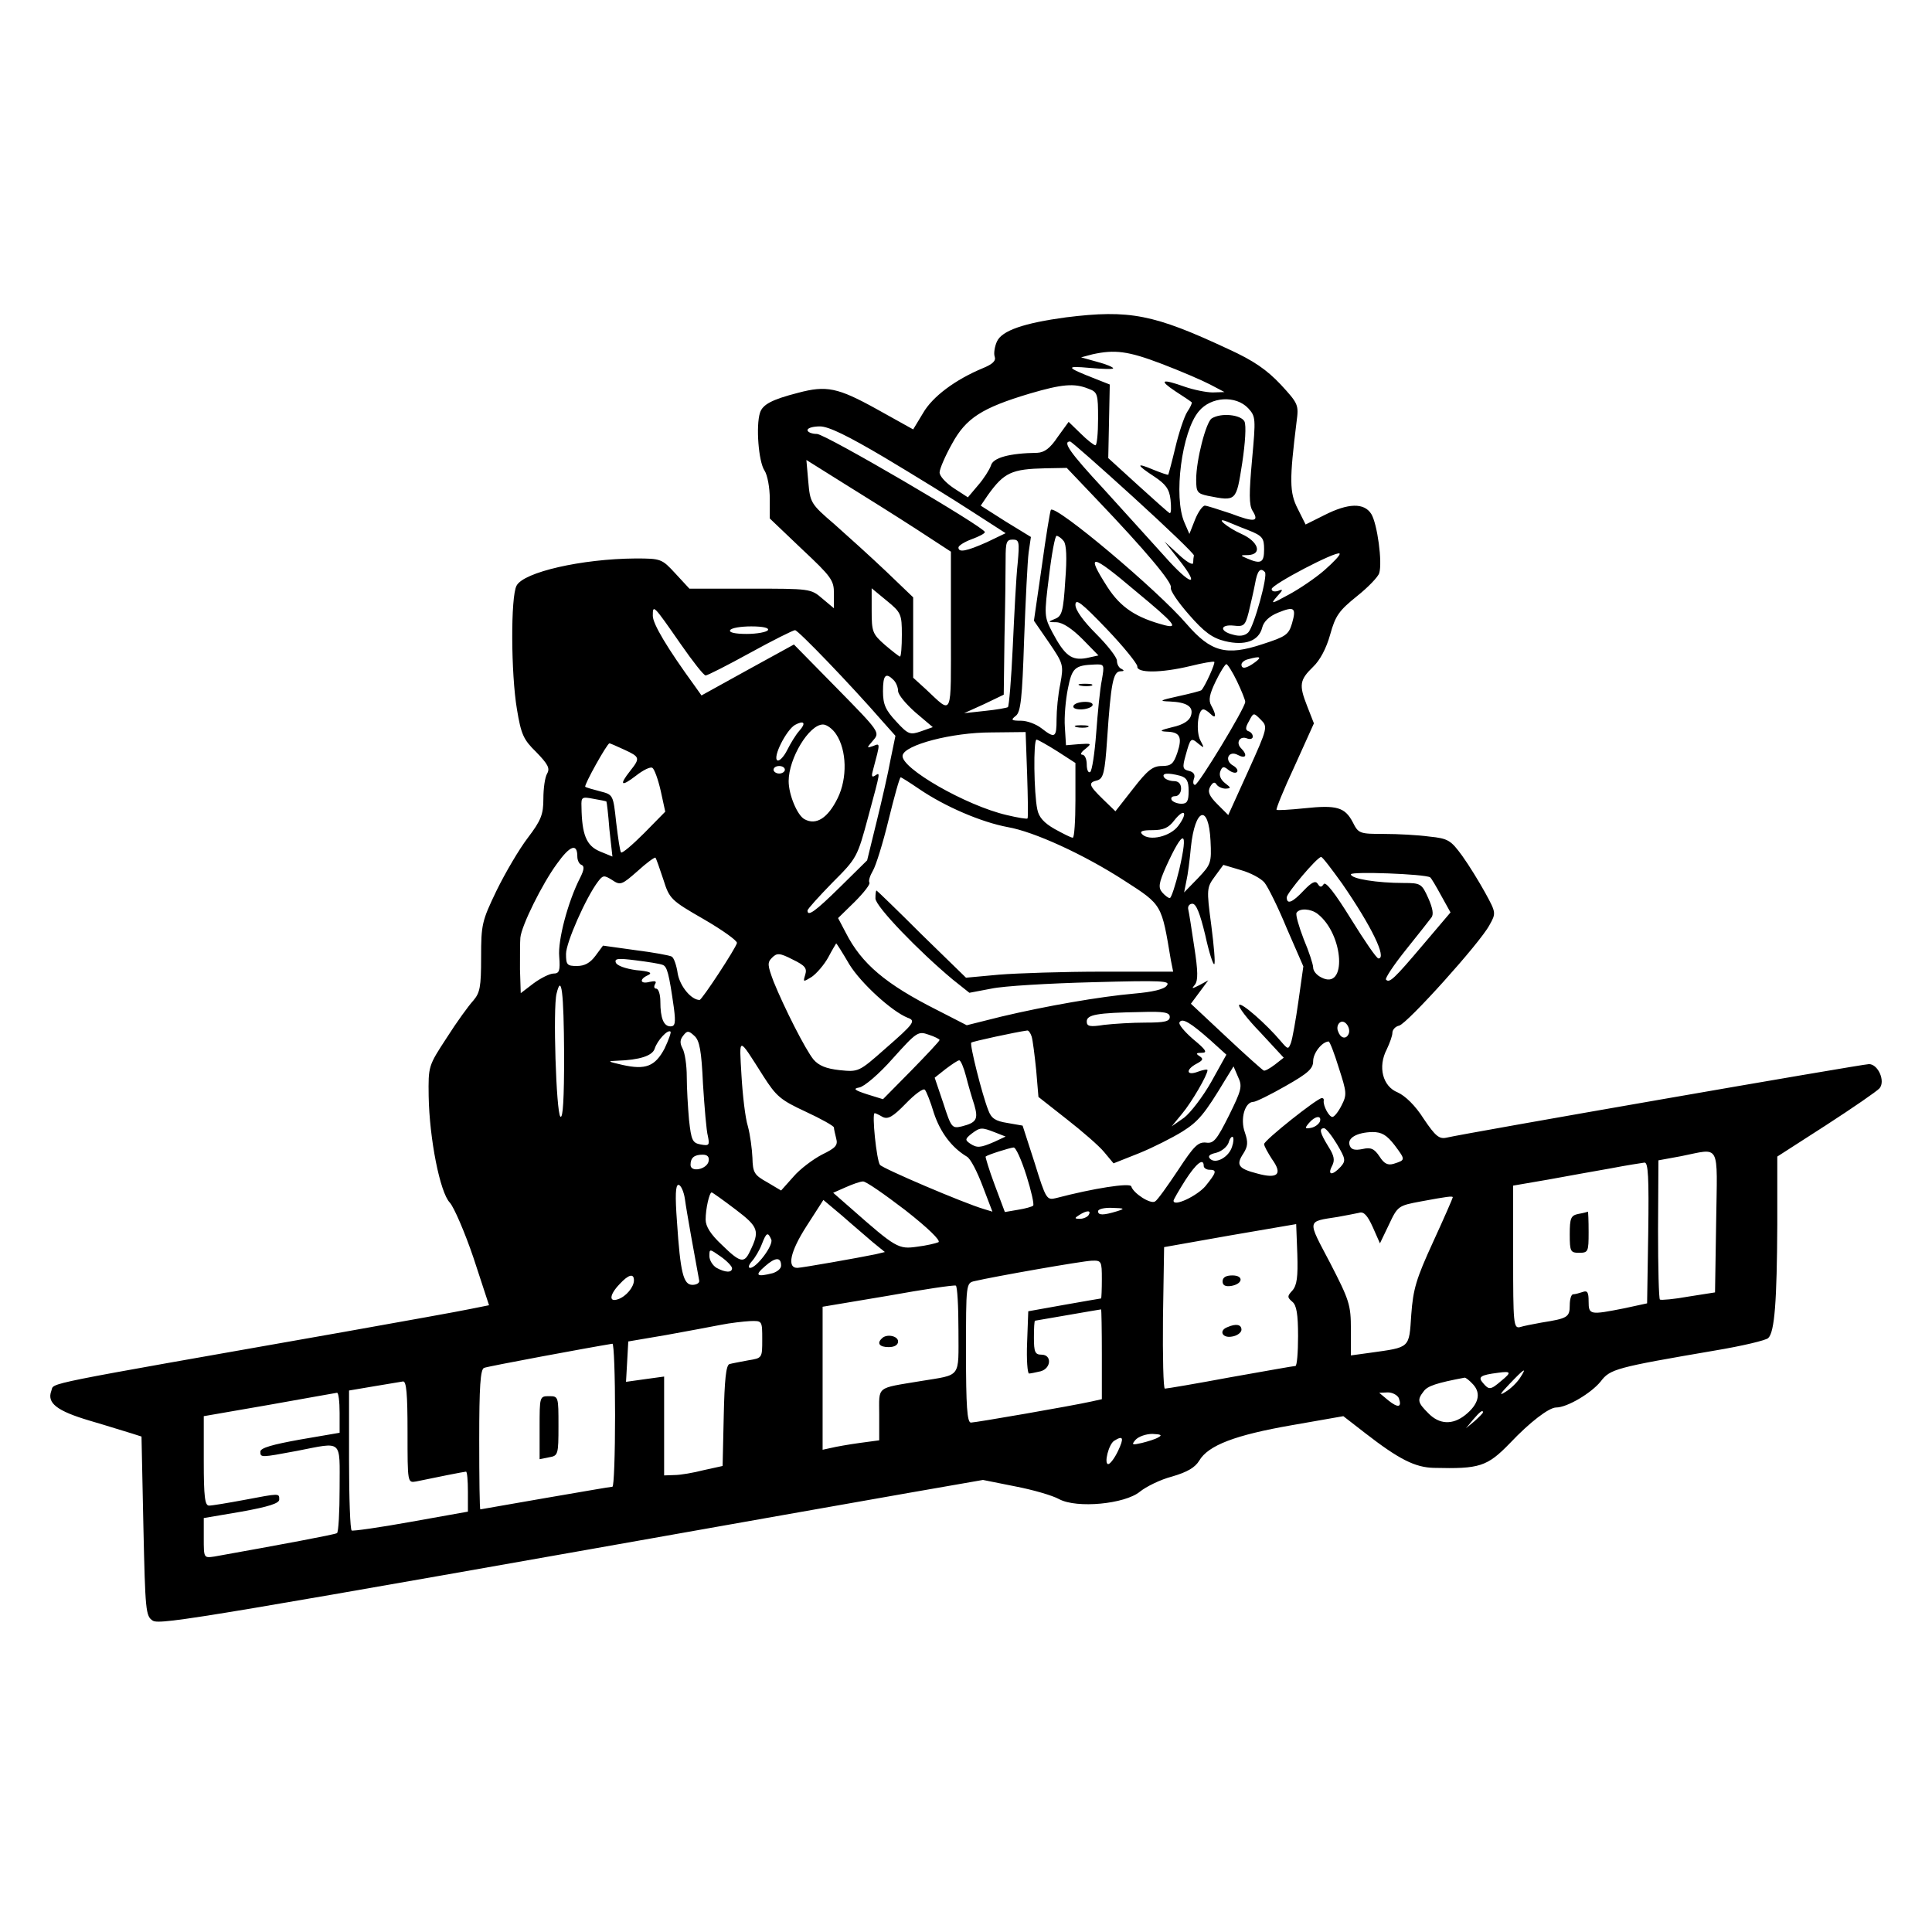 <?xml version="1.0" standalone="no"?>
<!DOCTYPE svg PUBLIC "-//W3C//DTD SVG 20010904//EN"
 "http://www.w3.org/TR/2001/REC-SVG-20010904/DTD/svg10.dtd">
<svg version="1.0" xmlns="http://www.w3.org/2000/svg"
 width="512pt" height="512pt" viewBox="0 0 512 512"
 preserveAspectRatio="xMidYMid meet">
<g transform="translate(0,512) scale(0.1,-0.1)"
fill="#000000" stroke="none">
<path d="M2825 4279 c-111 -15 -170 -35 -183 -64 -6 -13 -9 -32 -6 -40 4 -11
-5 -20 -32 -31 -72 -30 -133 -75 -158 -119 l-26 -43 -97 54 c-103 57 -133 63
-208 43 -70 -18 -94 -31 -101 -53 -11 -34 -4 -129 12 -153 8 -12 14 -46 14
-75 l0 -52 85 -81 c79 -74 85 -83 85 -118 l0 -39 -31 26 c-30 26 -33 26 -191
26 l-161 0 -37 40 c-36 39 -38 40 -106 40 -142 -1 -296 -36 -315 -72 -16 -29
-15 -234 1 -328 11 -66 17 -80 51 -113 31 -32 37 -43 29 -57 -6 -10 -10 -40
-10 -67 0 -41 -6 -57 -41 -103 -23 -30 -60 -93 -83 -140 -39 -81 -41 -90 -41
-177 0 -79 -3 -94 -21 -115 -12 -13 -44 -57 -70 -98 -49 -75 -49 -75 -48 -155
2 -113 30 -255 56 -282 11 -12 40 -79 63 -147 l41 -125 -50 -10 c-28 -6 -179
-33 -336 -61 -822 -145 -765 -133 -774 -156 -12 -32 14 -53 102 -79 48 -14 98
-30 112 -34 l25 -8 5 -238 c5 -224 6 -238 25 -250 20 -12 142 9 1665 279 80
14 233 41 340 60 l195 34 85 -17 c47 -9 99 -24 117 -34 47 -25 174 -13 214 20
16 13 54 32 85 40 41 12 61 24 72 42 24 41 96 68 245 94 l137 24 58 -45 c89
-69 132 -91 182 -92 121 -3 141 3 202 66 52 55 103 94 122 94 29 0 93 38 118
69 25 33 40 37 303 82 72 12 135 27 141 33 17 16 23 98 24 301 l0 180 129 83
c71 46 135 90 142 98 16 19 -4 64 -28 64 -17 0 -1075 -184 -1120 -195 -19 -4
-29 4 -60 50 -22 35 -49 61 -69 70 -40 16 -53 68 -29 114 8 17 15 36 15 44 0
8 8 17 18 19 22 6 214 219 239 266 18 32 18 33 -11 86 -16 29 -43 73 -61 98
-30 41 -37 46 -87 51 -29 4 -83 7 -120 7 -65 0 -68 1 -83 31 -21 40 -43 46
-128 37 -39 -4 -73 -6 -74 -4 -2 2 19 54 48 116 l51 113 -18 46 c-22 56 -20
69 16 104 18 17 35 49 45 85 14 51 24 64 71 102 29 23 56 51 59 61 9 28 -5
131 -21 157 -19 30 -61 29 -124 -3 l-50 -25 -21 42 c-22 43 -22 76 -3 230 6
45 5 48 -42 99 -37 39 -71 63 -139 94 -197 92 -261 105 -430 84z m253 -123
c50 -19 108 -44 129 -55 l38 -20 -31 -1 c-17 0 -51 7 -74 15 -62 22 -70 18
-25 -12 22 -14 41 -27 43 -29 2 -1 -3 -13 -12 -26 -8 -13 -22 -55 -31 -93 -9
-38 -18 -71 -19 -73 -2 -1 -19 5 -39 13 -47 20 -47 14 2 -18 30 -20 40 -33 43
-61 2 -20 2 -36 -2 -36 -3 1 -40 34 -84 74 l-79 72 2 97 2 98 -38 15 c-79 31
-81 35 -15 29 34 -3 62 -4 62 -1 0 3 -19 11 -42 17 l-43 12 30 8 c59 13 94 9
183 -25z m-194 -66 c25 -9 26 -14 26 -80 0 -38 -3 -70 -7 -70 -4 0 -22 14 -39
31 l-32 31 -29 -40 c-20 -30 -35 -41 -54 -42 -74 -1 -118 -13 -123 -34 -4 -11
-19 -35 -34 -52 l-27 -32 -37 24 c-21 14 -38 32 -38 42 0 9 15 44 33 76 37 68
79 95 206 133 85 25 118 28 155 13z m424 -52 c20 -22 20 -27 10 -137 -8 -88
-8 -119 1 -134 19 -30 6 -32 -57 -8 -33 11 -64 21 -69 21 -6 0 -18 -17 -26
-37 l-15 -38 -13 30 c-30 68 -7 242 38 295 32 39 98 43 131 8z m-963 -131 c77
-46 181 -110 230 -142 l90 -58 -50 -24 c-54 -24 -75 -28 -75 -14 0 5 16 15 35
22 19 7 35 15 35 19 -1 13 -423 260 -445 260 -14 0 -25 5 -25 10 0 6 15 10 33
10 23 0 74 -25 172 -83z m658 -104 c89 -81 162 -151 161 -155 -1 -4 -2 -13 -2
-20 -1 -7 -19 4 -39 23 l-37 34 38 -48 c60 -76 31 -69 -37 8 -34 38 -108 119
-163 180 -89 96 -109 125 -88 125 3 0 78 -66 167 -147z m-575 -85 l92 -60 0
-210 c0 -235 6 -222 -67 -154 l-33 30 0 106 0 107 -72 69 c-40 38 -102 94
-137 125 -63 54 -64 57 -69 113 l-5 57 99 -62 c55 -34 141 -88 192 -121z m478
79 c129 -135 201 -221 197 -234 -3 -7 19 -39 48 -72 40 -46 62 -62 95 -70 53
-13 90 0 99 36 4 16 19 30 41 39 44 18 50 14 38 -28 -9 -30 -16 -35 -78 -55
-96 -32 -137 -21 -201 53 -77 90 -346 316 -360 303 -2 -2 -13 -69 -24 -149
l-21 -145 40 -58 c38 -56 39 -59 30 -109 -6 -28 -10 -70 -10 -94 0 -49 -4 -52
-40 -24 -14 11 -38 20 -54 20 -26 0 -28 2 -14 13 13 10 17 46 22 202 4 105 9
208 12 231 l6 41 -67 41 -66 42 19 28 c43 60 63 69 153 71 l56 1 79 -83z m402
-82 c38 -15 42 -21 42 -51 0 -35 -8 -40 -45 -24 -19 8 -19 9 3 9 38 2 27 36
-18 56 -38 17 -72 46 -39 33 8 -3 33 -14 57 -23z m-489 -29 c7 -9 9 -43 4
-105 -5 -82 -9 -94 -27 -101 -20 -8 -19 -9 4 -9 17 -1 41 -17 69 -45 l42 -43
-32 -7 c-39 -7 -57 6 -90 68 -22 42 -22 45 -9 149 7 59 16 107 20 107 4 0 13
-6 19 -14z m-122 -58 c-4 -35 -9 -134 -13 -221 -4 -87 -10 -159 -13 -161 -3
-2 -31 -7 -61 -10 l-55 -6 53 24 52 25 2 153 c2 84 3 177 3 206 0 45 2 52 19
52 17 0 18 -6 13 -62z m813 -19 c-24 -21 -67 -50 -95 -65 -46 -25 -49 -26 -31
-5 17 18 17 21 3 15 -10 -3 -17 -1 -17 5 0 12 172 102 180 94 3 -3 -15 -22
-40 -44z m-501 -55 c104 -86 115 -100 78 -91 -76 20 -117 47 -152 101 -59 92
-44 90 74 -10z m343 50 c9 -8 -29 -145 -44 -160 -9 -9 -23 -11 -40 -6 -37 9
-35 28 2 24 26 -3 30 0 39 35 5 21 13 55 17 76 6 35 14 44 26 31z m-962 -166
c0 -32 -2 -58 -5 -58 -2 0 -20 14 -40 31 -33 29 -35 35 -35 91 l0 59 40 -33
c38 -31 40 -36 40 -90z m624 -84 c-2 -18 62 -18 141 1 32 8 61 13 63 11 3 -4
-24 -64 -34 -75 -2 -2 -29 -9 -61 -16 -50 -11 -53 -13 -23 -14 46 -2 64 -14
56 -38 -4 -13 -21 -24 -49 -30 -33 -8 -36 -11 -15 -12 35 -1 42 -14 28 -56
-10 -29 -16 -35 -41 -35 -24 0 -38 -11 -76 -60 l-47 -60 -33 32 c-38 37 -40
44 -15 50 16 5 20 20 26 109 10 149 16 179 35 180 10 0 11 2 4 6 -7 2 -13 12
-13 22 0 9 -25 41 -55 71 -34 34 -55 63 -55 77 0 18 16 6 83 -64 45 -47 81
-92 81 -99z m-1210 59 c32 -46 61 -83 66 -83 5 0 58 27 118 60 60 33 114 60
119 60 8 0 146 -143 233 -243 l33 -37 -13 -63 c-6 -34 -23 -108 -37 -165 l-25
-102 -71 -70 c-67 -66 -87 -80 -87 -63 0 4 30 37 66 74 65 65 66 67 95 175 34
126 32 117 17 108 -8 -5 -9 0 -4 17 19 71 19 70 0 62 -18 -6 -18 -6 0 15 18
21 18 22 -96 138 l-114 116 -122 -67 -123 -68 -17 24 c-75 103 -112 166 -112
187 0 31 1 30 74 -75z m231 37 c-3 -5 -29 -10 -56 -10 -31 0 -48 4 -44 10 3 6
29 10 56 10 31 0 48 -4 44 -10z m1291 -85 c-23 -17 -36 -19 -36 -6 0 5 8 12
18 14 32 9 37 6 18 -8z m-406 -47 c-5 -24 -11 -87 -15 -141 -4 -53 -11 -100
-16 -103 -5 -3 -9 6 -9 20 0 14 -5 26 -12 26 -6 0 -3 7 8 15 18 15 17 15 -16
13 l-35 -3 -3 48 c-2 27 2 72 8 102 11 55 18 62 71 64 26 1 26 0 19 -41z m358
-3 c12 -25 22 -50 22 -55 0 -16 -124 -220 -133 -220 -5 0 -6 7 -3 16 4 10 0
18 -13 21 -17 4 -18 9 -9 41 13 47 14 48 34 31 16 -13 16 -12 5 9 -12 23 -7
82 8 82 4 0 12 -5 19 -12 15 -15 16 -3 2 22 -8 14 -5 30 12 65 12 25 25 45 28
45 3 0 16 -20 28 -45z m-910 3 c7 -7 12 -20 12 -29 0 -10 21 -35 46 -57 l46
-39 -31 -11 c-29 -10 -34 -9 -66 26 -28 30 -35 45 -35 80 0 43 7 51 28 30z
m940 -241 l-53 -117 -29 29 c-22 22 -26 33 -19 46 7 12 12 14 17 6 4 -6 15
-11 24 -11 15 1 15 2 -2 15 -11 9 -16 20 -12 31 5 13 9 14 21 4 9 -7 19 -10
23 -6 4 4 -1 12 -10 17 -25 14 -12 42 13 28 21 -11 26 0 8 18 -15 15 -3 34 16
26 8 -3 15 -1 15 5 0 6 -5 12 -11 14 -9 3 -9 10 1 27 12 23 12 23 31 4 19 -19
19 -21 -33 -136z m-1190 106 c-9 -10 -23 -33 -32 -51 -9 -18 -21 -30 -26 -27
-13 8 24 81 47 94 24 13 30 5 11 -16z m98 -9 c28 -42 30 -116 4 -169 -26 -53
-57 -73 -88 -56 -19 10 -42 65 -42 101 0 60 54 150 91 150 10 0 26 -12 35 -26z
m506 -106 c2 -62 3 -115 1 -117 -1 -2 -26 2 -55 9 -108 25 -282 125 -276 158
5 28 131 61 235 61 l91 1 4 -112z m80 61 l48 -31 0 -99 c0 -54 -3 -99 -7 -99
-5 0 -26 11 -48 23 -28 16 -42 31 -46 52 -9 41 -11 185 -2 185 3 0 28 -14 55
-31z m-1147 4 c41 -19 42 -22 15 -56 -30 -38 -24 -43 15 -13 19 15 39 25 44
21 5 -3 15 -30 22 -61 l12 -55 -56 -57 c-31 -31 -58 -54 -61 -51 -3 2 -8 38
-13 79 -8 74 -8 74 -43 83 -19 5 -37 10 -39 12 -4 4 58 115 64 115 3 0 20 -8
40 -17z m425 -53 c0 -5 -7 -10 -15 -10 -8 0 -15 5 -15 10 0 6 7 10 15 10 8 0
15 -4 15 -10z m1048 -16 c17 -5 22 -14 22 -40 0 -27 -4 -34 -19 -34 -11 0 -23
5 -26 10 -3 6 1 10 9 10 9 0 16 9 16 20 0 13 -7 20 -19 20 -11 0 -23 5 -26 10
-7 11 9 13 43 4z m-692 -35 c69 -47 165 -88 235 -101 69 -12 201 -72 309 -142
101 -65 98 -62 123 -211 l6 -30 -187 0 c-103 0 -226 -4 -275 -8 l-87 -8 -118
115 c-64 64 -118 116 -119 116 -2 0 -3 -9 -3 -21 0 -21 115 -140 205 -215 l44
-35 58 11 c32 7 152 14 268 17 185 5 208 4 197 -9 -7 -10 -39 -17 -85 -21 -92
-8 -235 -33 -353 -61 l-92 -23 -78 40 c-137 69 -201 123 -243 206 l-20 38 44
43 c24 24 42 47 39 51 -3 5 2 19 9 31 8 13 27 74 42 136 15 61 29 112 32 112
2 0 24 -14 49 -31z m-829 -33 c1 -1 5 -34 8 -74 l8 -72 -34 14 c-35 15 -47 44
-48 118 -1 26 1 27 32 21 17 -3 33 -6 34 -7z m1516 -64 c-21 -29 -77 -42 -96
-23 -8 8 0 11 27 11 29 0 43 6 58 26 27 34 37 21 11 -14z m85 -40 c3 -59 1
-63 -33 -99 l-37 -38 6 30 c4 17 9 57 12 90 11 104 47 116 52 17z m-83 -77
c-10 -41 -21 -75 -25 -75 -4 0 -13 7 -20 15 -11 13 -9 25 10 68 47 103 60 100
35 -8z m-1595 35 c0 -10 5 -20 11 -22 8 -3 7 -13 -3 -33 -33 -64 -60 -167 -56
-210 3 -38 0 -45 -15 -45 -10 0 -34 -12 -53 -26 l-34 -26 -2 63 c0 35 0 73 1
84 3 32 58 143 97 196 35 49 54 55 54 19z m228 -61 c16 -51 20 -55 107 -105
50 -29 89 -57 88 -63 -3 -14 -93 -151 -99 -151 -22 0 -52 36 -58 70 -3 21 -10
42 -16 45 -5 3 -48 11 -96 17 l-86 12 -20 -27 c-14 -19 -29 -27 -49 -27 -26 0
-29 3 -29 32 0 30 53 150 85 192 13 17 16 17 37 4 22 -15 26 -13 67 23 24 22
46 38 48 36 2 -2 11 -28 21 -58z m1799 -11 c78 -113 119 -198 96 -198 -5 0
-37 47 -73 105 -42 68 -67 100 -72 92 -6 -9 -10 -9 -16 1 -6 9 -16 4 -37 -18
-30 -32 -45 -38 -45 -18 0 11 79 105 91 107 3 1 28 -32 56 -71z m-206 3 c9
-11 36 -65 59 -121 l44 -101 -13 -92 c-7 -50 -16 -100 -20 -111 -7 -18 -8 -17
-27 5 -38 45 -104 103 -110 96 -4 -4 21 -37 56 -73 l62 -67 -23 -18 c-13 -10
-27 -18 -30 -16 -3 1 -48 41 -99 89 l-94 88 23 31 23 31 -24 -13 c-20 -10 -21
-10 -11 2 8 11 8 35 -2 99 -7 47 -14 92 -16 100 -2 8 3 15 11 15 10 0 20 -25
34 -83 10 -46 21 -80 24 -77 3 2 -1 49 -8 103 -13 97 -12 100 10 130 l22 30
47 -14 c25 -7 53 -22 62 -33z m439 14 c3 -2 16 -24 29 -48 l25 -45 -73 -86
c-77 -91 -89 -102 -98 -92 -3 3 20 38 52 78 32 40 63 79 68 86 7 8 4 25 -8 52
-17 38 -20 40 -65 40 -70 0 -140 11 -140 23 0 8 195 1 210 -8z m-298 -97 c70
-55 78 -205 9 -168 -12 6 -21 17 -21 26 0 8 -11 42 -25 75 -13 34 -22 65 -19
70 8 13 38 11 56 -3z m-1241 -134 c31 -50 112 -124 154 -141 23 -8 18 -15 -60
-83 -69 -61 -70 -61 -120 -56 -36 4 -55 12 -69 28 -22 27 -78 138 -106 207
-16 43 -17 50 -4 63 13 13 20 13 55 -5 33 -16 38 -23 33 -40 -6 -20 -6 -20 17
-6 13 9 33 32 44 52 11 21 21 37 21 37 1 0 17 -25 35 -56z m-495 -1 c12 -4 17
-23 30 -115 5 -39 3 -48 -9 -48 -18 0 -27 21 -27 66 0 19 -5 34 -11 34 -5 0
-7 5 -3 12 5 8 0 9 -14 6 -26 -7 -29 7 -4 18 12 6 3 10 -32 13 -29 4 -51 12
-54 20 -4 11 6 12 53 6 32 -4 64 -9 71 -12z m-261 -238 c0 -116 -3 -171 -10
-164 -11 11 -20 288 -10 326 13 54 19 5 20 -162z m1605 100 c0 -12 -14 -15
-64 -15 -35 0 -84 -3 -110 -6 -38 -6 -46 -4 -46 9 0 18 27 23 143 25 62 2 77
-1 77 -13z m108 -62 l42 -38 -40 -72 c-22 -39 -55 -82 -72 -95 l-33 -23 28 34
c25 30 67 102 67 115 0 3 -11 1 -25 -4 -31 -12 -34 5 -4 21 17 9 19 13 8 20
-11 7 -9 9 6 9 16 0 11 8 -23 36 -23 20 -40 40 -36 45 7 12 29 -1 82 -48z
m365 15 c-7 -13 -21 -9 -27 9 -4 9 -1 20 6 24 13 8 30 -18 21 -33z m-1812 -37
c-25 -47 -50 -57 -112 -43 -39 9 -41 10 -13 11 59 2 93 13 99 32 7 22 35 52
42 45 2 -2 -5 -22 -16 -45z m102 -94 c4 -62 9 -124 13 -138 5 -24 3 -26 -19
-22 -22 4 -25 11 -31 65 -3 34 -6 85 -6 115 0 30 -5 63 -11 74 -8 15 -7 24 2
35 10 13 14 13 29 -1 14 -12 19 -40 23 -128z m627 117 c0 -3 -34 -39 -75 -81
l-75 -76 -42 13 c-34 11 -38 15 -21 18 13 2 53 36 89 77 63 70 67 73 95 63 16
-5 29 -12 29 -14z m244 9 c3 -10 8 -50 12 -89 l6 -71 75 -59 c41 -32 86 -71
99 -87 l25 -30 68 27 c37 15 88 41 114 57 43 27 59 46 115 139 l21 34 12 -28
c12 -25 9 -35 -24 -102 -33 -66 -41 -75 -61 -72 -21 2 -32 -9 -74 -73 -28 -42
-55 -80 -61 -83 -12 -8 -58 22 -63 40 -3 10 -100 -5 -199 -31 -25 -6 -27 -4
-57 93 l-32 99 -40 7 c-32 5 -43 12 -51 34 -16 40 -50 175 -45 179 3 3 118 28
148 32 4 1 9 -7 12 -16z m-711 -105 c34 -53 45 -63 112 -94 41 -19 75 -38 75
-42 0 -4 3 -17 6 -29 5 -18 -1 -25 -38 -43 -23 -12 -58 -38 -75 -58 l-33 -37
-37 22 c-34 19 -38 25 -39 65 -1 23 -6 61 -12 83 -7 22 -14 83 -17 135 -6 105
-10 105 58 -2z m1525 22 c21 -65 22 -71 7 -100 -8 -16 -19 -30 -24 -30 -9 0
-25 30 -23 43 1 4 -1 7 -5 7 -12 0 -153 -112 -153 -122 0 -5 10 -23 21 -40 29
-40 15 -53 -39 -38 -51 13 -57 23 -37 53 12 19 13 30 4 56 -13 36 0 81 23 81
6 0 45 19 85 42 60 34 73 46 73 66 0 21 23 51 41 52 3 0 15 -31 27 -70z m-988
-22 c6 -24 16 -58 22 -76 11 -38 6 -47 -33 -57 -26 -6 -28 -4 -49 61 l-23 68
29 23 c16 12 32 23 36 23 4 0 12 -19 18 -42z m-85 -98 c17 -51 47 -91 87 -115
10 -5 28 -41 42 -78 l26 -68 -23 7 c-54 16 -267 107 -275 117 -9 12 -22 137
-14 137 2 0 11 -4 21 -10 14 -7 27 0 61 35 24 25 47 42 51 37 4 -4 15 -32 24
-62z m1023 -22 c-3 -7 -13 -15 -24 -17 -16 -3 -17 -1 -5 13 16 19 34 21 29 4z
m-861 -29 l28 -11 -30 -14 c-37 -16 -46 -17 -65 -4 -13 9 -12 12 4 25 24 18
27 18 63 4z m906 -31 c23 -39 24 -44 10 -60 -22 -24 -36 -23 -23 2 8 15 6 27
-10 52 -22 36 -25 48 -11 48 5 0 20 -19 34 -42z m153 -3 c29 -39 29 -39 -2
-49 -16 -5 -26 0 -38 19 -14 21 -23 25 -45 20 -20 -4 -30 -2 -34 9 -8 20 19
35 60 36 25 0 38 -8 59 -35z m-431 -4 c-8 -27 -43 -47 -58 -32 -7 7 -2 12 16
16 15 4 29 16 33 27 3 11 8 17 11 15 3 -3 2 -15 -2 -26z m-545 -76 c13 -41 21
-77 18 -80 -3 -3 -21 -8 -40 -11 l-35 -6 -27 72 c-15 40 -25 74 -24 75 6 5 63
23 74 24 6 1 21 -33 34 -74z m1828 -122 l-3 -188 -70 -11 c-38 -7 -73 -10 -76
-8 -3 2 -5 85 -5 186 l1 183 60 11 c106 21 96 39 93 -173z m-2670 160 c-4 -22
-48 -31 -48 -10 0 19 10 27 32 27 13 0 18 -6 16 -17z m1312 -13 c0 -5 7 -10
15 -10 21 0 19 -7 -11 -44 -23 -26 -84 -55 -84 -38 0 3 14 27 31 54 29 45 49
61 49 38z m1178 -177 l-3 -187 -60 -13 c-91 -18 -95 -18 -95 18 0 24 -3 30
-16 25 -9 -3 -20 -6 -25 -6 -5 0 -9 -13 -9 -29 0 -32 -6 -35 -75 -46 -22 -4
-48 -9 -57 -12 -17 -4 -18 10 -18 185 l0 190 93 16 c50 9 126 23 167 30 41 8
81 14 88 15 10 1 12 -39 10 -186z m-1969 60 c60 -47 95 -81 88 -85 -7 -3 -32
-9 -57 -12 -49 -7 -56 -3 -174 101 l-48 42 34 15 c18 8 38 15 45 15 7 1 57
-34 112 -76z m-584 30 c4 -31 27 -158 38 -217 1 -6 -7 -11 -18 -11 -24 0 -32
32 -41 168 -5 68 -4 97 4 97 6 0 14 -17 17 -37z m134 -28 c62 -47 65 -57 38
-112 -15 -32 -26 -29 -74 18 -30 28 -43 49 -43 67 0 29 10 72 16 72 2 0 30
-20 63 -45z m1901 32 c0 -2 -23 -55 -52 -118 -45 -98 -53 -125 -58 -193 -6
-90 -2 -86 -109 -101 l-51 -7 0 69 c0 65 -4 77 -55 176 -61 116 -63 109 20
122 22 4 48 9 57 11 12 4 22 -7 36 -38 l19 -43 24 50 c23 49 25 50 84 61 70
13 85 15 85 11z m-1537 -119 l32 -26 -25 -6 c-43 -9 -196 -36 -207 -36 -28 0
-19 43 24 110 l45 70 50 -42 c27 -24 64 -55 81 -70z m647 82 c-36 -11 -50 -11
-50 0 0 6 17 10 38 9 33 -1 34 -2 12 -9z m-75 -10 c-3 -5 -14 -10 -23 -10 -15
0 -15 2 -2 10 20 13 33 13 25 0z m540 -200 c-14 -15 -14 -18 0 -30 11 -9 15
-33 15 -91 0 -44 -3 -79 -7 -79 -5 0 -82 -14 -173 -30 -91 -17 -168 -30 -173
-30 -4 0 -6 84 -5 188 l3 187 175 31 175 30 3 -79 c2 -61 -1 -83 -13 -97z
m-1381 135 c6 -15 -39 -75 -56 -75 -6 0 -4 8 5 18 8 9 20 29 26 45 12 31 16
33 25 12z m-104 -76 c0 -12 -17 -12 -41 1 -10 6 -19 20 -19 31 0 20 0 20 30
-1 17 -12 30 -26 30 -31z m130 7 c0 -8 -10 -16 -22 -20 -43 -11 -49 -6 -21 18
28 25 43 25 43 2z m850 -36 c0 -27 -1 -50 -2 -51 -2 0 -46 -8 -98 -17 l-95
-17 -3 -82 c-2 -46 1 -83 5 -83 4 0 18 3 31 6 28 8 30 44 2 44 -17 0 -20 7
-20 45 0 25 1 45 3 45 1 0 40 7 87 15 47 8 86 15 88 15 1 0 2 -54 2 -119 l0
-119 -27 -6 c-54 -12 -308 -56 -320 -56 -10 0 -13 44 -13 185 0 183 0 185 23
190 51 12 284 53 310 54 26 1 27 -1 27 -49z m-1240 -3 c0 -18 -21 -43 -42 -50
-25 -9 -23 12 4 40 24 26 38 29 38 10z m860 -132 c0 -129 9 -117 -100 -135
-120 -20 -110 -12 -110 -89 l0 -68 -52 -7 c-29 -4 -63 -10 -75 -13 l-23 -5 0
189 0 190 173 29 c94 17 175 29 180 27 4 -2 7 -55 7 -118z m-520 -25 c0 -49 0
-49 -37 -55 -21 -4 -43 -8 -50 -10 -9 -3 -13 -43 -15 -137 l-3 -133 -50 -11
c-27 -7 -62 -13 -77 -13 l-28 -1 0 131 0 131 -51 -7 -50 -7 3 53 3 54 100 17
c55 10 120 22 145 27 25 5 60 9 78 10 32 1 32 1 32 -49z m-390 -200 c0 -104
-3 -190 -7 -190 -5 0 -84 -14 -178 -30 -93 -16 -171 -30 -172 -30 -2 0 -3 83
-3 185 0 139 3 187 13 190 9 4 278 54 340 64 4 0 7 -84 7 -189z m2349 91 c-29
-25 -33 -25 -49 -6 -14 16 -7 21 40 27 35 5 36 1 9 -21z m49 7 c-8 -12 -25
-29 -39 -37 -17 -11 -14 -5 11 21 40 42 48 47 28 16z m-124 -17 c22 -24 14
-53 -21 -81 -34 -27 -69 -25 -98 5 -28 28 -30 35 -12 58 10 14 34 22 108 36 3
1 14 -8 23 -18z m-2824 -126 c0 -135 0 -135 23 -131 47 10 128 26 132 26 3 0
5 -24 5 -53 l0 -53 -151 -27 c-83 -15 -154 -25 -157 -23 -4 2 -7 87 -7 187 l0
184 65 11 c36 6 71 12 78 13 9 1 12 -32 12 -134z m-180 51 l0 -53 -105 -18
c-72 -13 -105 -22 -105 -32 0 -16 1 -16 97 2 123 24 113 32 113 -99 0 -63 -3
-117 -7 -119 -7 -4 -146 -30 -325 -62 -28 -4 -28 -4 -28 49 l0 53 100 17 c72
13 100 22 100 32 0 17 2 17 -93 -1 -43 -8 -85 -15 -93 -15 -11 0 -14 23 -14
118 l0 119 173 30 c94 17 175 31 180 32 4 1 7 -23 7 -53z m2807 39 c9 -25 -2
-27 -28 -6 l-24 20 23 1 c12 0 25 -7 29 -15z m223 -38 c0 -2 -10 -12 -22 -23
l-23 -19 19 23 c18 21 26 27 26 19z m-860 -66 c-8 -5 -28 -11 -44 -15 -26 -6
-28 -5 -17 8 8 9 28 16 45 16 22 -1 27 -3 16 -9z m-107 -36 c-9 -19 -21 -35
-26 -35 -12 0 1 53 16 62 24 15 26 7 10 -27z"/>
<path d="M3211 4011 c-15 -10 -41 -110 -41 -162 0 -33 3 -37 31 -43 76 -15 75
-15 91 87 8 53 11 99 6 110 -9 18 -62 24 -87 8z"/>
<path d="M2863 3303 c9 -2 23 -2 30 0 6 3 -1 5 -18 5 -16 0 -22 -2 -12 -5z"/>
<path d="M2845 3250 c-3 -6 5 -10 19 -10 14 0 28 5 31 10 3 6 -5 10 -19 10
-14 0 -28 -4 -31 -10z"/>
<path d="M2853 3193 c9 -2 23 -2 30 0 6 3 -1 5 -18 5 -16 0 -22 -2 -12 -5z"/>
<path d="M4183 1903 c-20 -4 -23 -11 -23 -54 0 -46 2 -49 25 -49 24 0 25 3 25
55 0 30 -1 54 -2 54 -2 -1 -13 -4 -25 -6z"/>
<path d="M3240 1724 c0 -10 7 -14 22 -12 32 5 35 28 4 28 -17 0 -26 -5 -26
-16z"/>
<path d="M3253 1603 c-24 -9 -14 -30 12 -25 14 2 25 11 25 18 0 14 -14 17 -37
7z"/>
<path d="M2337 1573 c-14 -13 -6 -23 18 -23 16 0 25 6 25 15 0 15 -31 21 -43
8z"/>
<path d="M1430 1336 l0 -83 25 5 c24 4 25 7 25 83 0 78 0 79 -25 79 -25 0 -25
-1 -25 -84z"/>
</g>
</svg>
